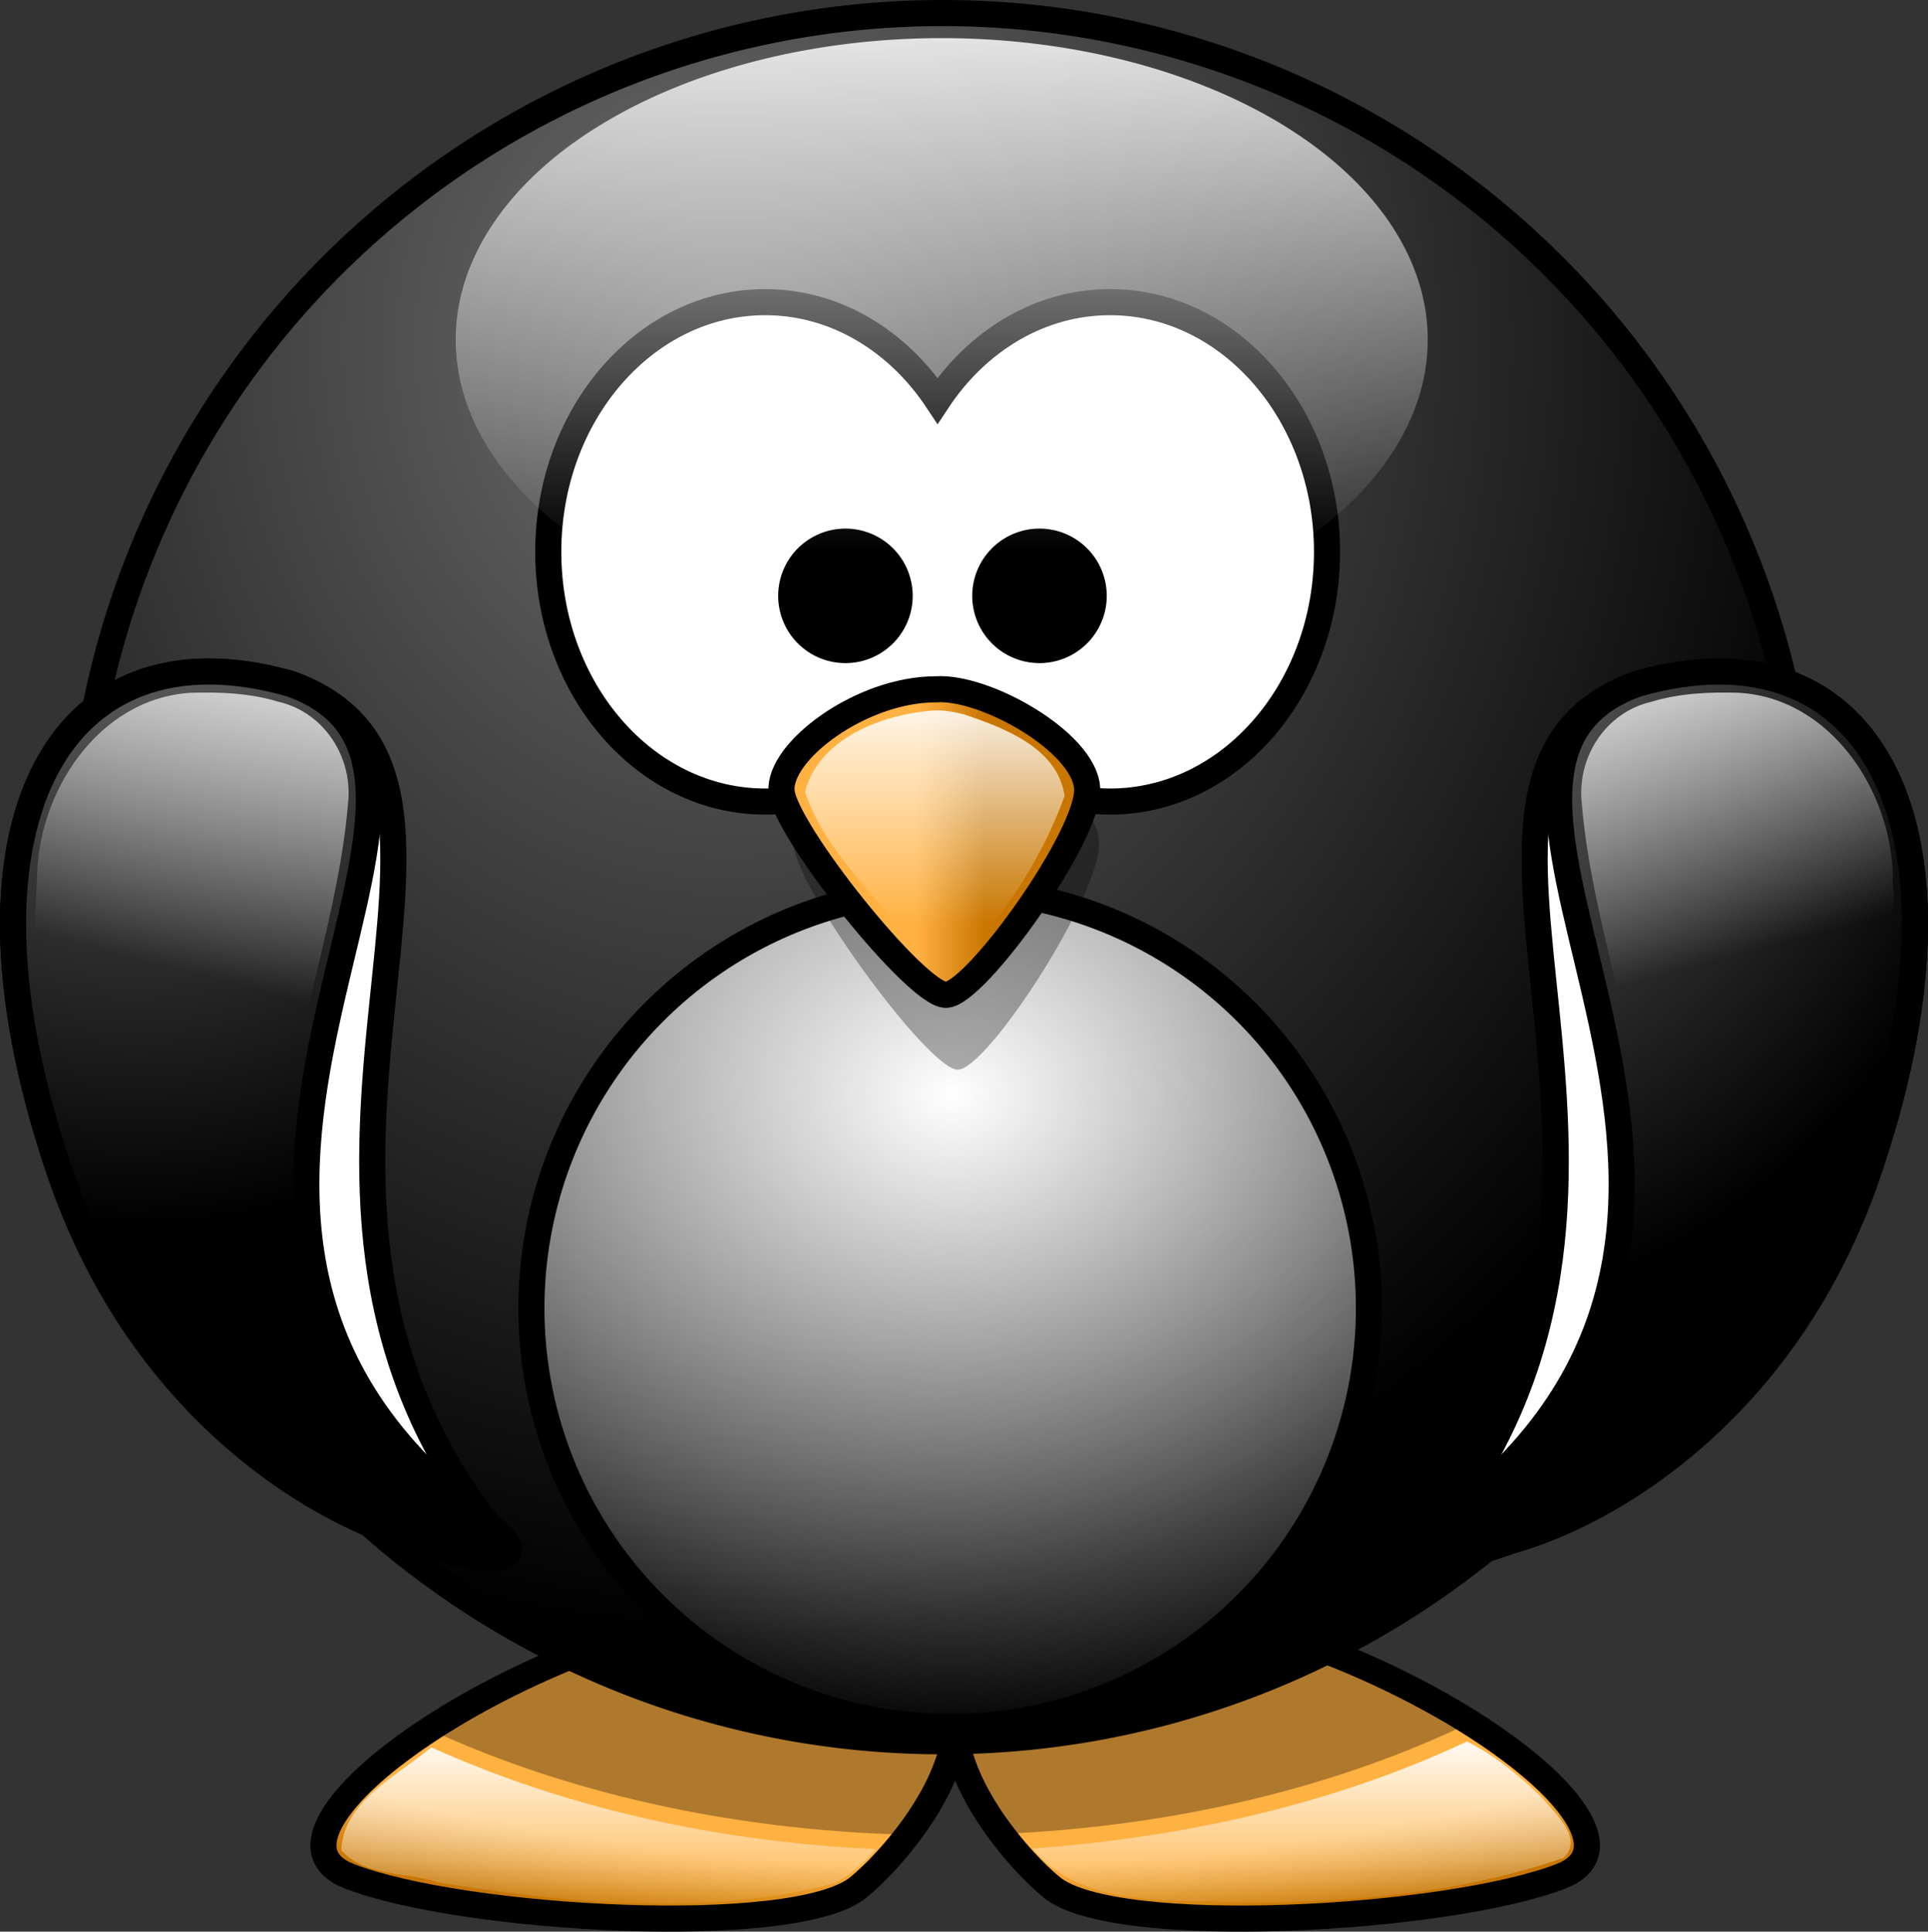<?xml version="1.0" encoding="UTF-8" standalone="no"?>
<!-- Created with Inkscape (http://www.inkscape.org/) -->
<svg
   xmlns:svg="http://www.w3.org/2000/svg"
   xmlns="http://www.w3.org/2000/svg"
   xmlns:xlink="http://www.w3.org/1999/xlink"
   version="1.0"
   width="369.43"
   height="370.102"
   id="svg2">
  <rect width="100%" height="100%" fill="#333333" stroke="none"/>
  <defs
     id="defs4">
    <linearGradient
       id="linearGradient2436">
      <stop
         id="stop2438"
         style="stop-color:#ffffff;stop-opacity:1"
         offset="0" />
      <stop
         id="stop2440"
         style="stop-color:#ffffff;stop-opacity:0"
         offset="1" />
    </linearGradient>
    <linearGradient
       id="linearGradient3233">
      <stop
         id="stop3235"
         style="stop-color:#ffffff;stop-opacity:1"
         offset="0" />
      <stop
         id="stop3237"
         style="stop-color:#ffffff;stop-opacity:0"
         offset="1" />
    </linearGradient>
    <linearGradient
       id="linearGradient4098">
      <stop
         id="stop4100"
         style="stop-color:#ffb142;stop-opacity:1"
         offset="0" />
      <stop
         id="stop4104"
         style="stop-color:#c87600;stop-opacity:1"
         offset="1" />
    </linearGradient>
    <linearGradient
       id="linearGradient3203">
      <stop
         id="stop3205"
         style="stop-color:#ffb142;stop-opacity:1"
         offset="0" />
      <stop
         id="stop4092"
         style="stop-color:#ffb141;stop-opacity:1"
         offset="0.887" />
      <stop
         id="stop3207"
         style="stop-color:#c87600;stop-opacity:1"
         offset="1" />
    </linearGradient>
    <linearGradient
       id="linearGradient3173">
      <stop
         id="stop3175"
         style="stop-color:#707070;stop-opacity:1"
         offset="0" />
      <stop
         id="stop3177"
         style="stop-color:#000000;stop-opacity:1"
         offset="1" />
    </linearGradient>
    <linearGradient
       x1="346.237"
       y1="537.414"
       x2="359.472"
       y2="537.414"
       id="linearGradient3211"
       xlink:href="#linearGradient4098"
       gradientUnits="userSpaceOnUse"
       gradientTransform="translate(0,-2)" />
    <radialGradient
       cx="488.951"
       cy="582.85"
       r="167.564"
       fx="488.951"
       fy="582.85"
       id="radialGradient3475"
       xlink:href="#linearGradient3173"
       gradientUnits="userSpaceOnUse"
       gradientTransform="matrix(0,-1.48,1.325,-3.8490756e-6,-461.826,1155.736)" />
    <radialGradient
       cx="355.122"
       cy="615.604"
       r="59.255"
       fx="355.122"
       fy="615.604"
       id="radialGradient3483"
       xlink:href="#linearGradient3173"
       gradientUnits="userSpaceOnUse"
       gradientTransform="matrix(-2.8421614e-8,-2.282,2.027,0,-1051.336,1276.678)" />
    <radialGradient
       cx="414.682"
       cy="-8.88"
       r="123.545"
       fx="414.682"
       fy="-8.88"
       id="radialGradient4090"
       xlink:href="#linearGradient3203"
       gradientUnits="userSpaceOnUse"
       gradientTransform="matrix(-5.8290882e-6,0.894,-1.948,1.125115e-8,336.391,255.174)" />
    <radialGradient
       cx="347.678"
       cy="652.276"
       r="59.255"
       fx="347.678"
       fy="652.276"
       id="radialGradient4126"
       xlink:href="#linearGradient3173"
       gradientUnits="userSpaceOnUse"
       gradientTransform="matrix(2.8421614e-8,-2.282,-2.027,0,1762.094,1276.678)" />
    <linearGradient
       x1="348.664"
       y1="498.279"
       x2="348.664"
       y2="545.32"
       id="linearGradient3262"
       xlink:href="#linearGradient3233"
       gradientUnits="userSpaceOnUse"
       gradientTransform="translate(0,-2)" />
    <linearGradient
       x1="215.664"
       y1="477.265"
       x2="196.241"
       y2="549.752"
       id="linearGradient3298"
       xlink:href="#linearGradient3233"
       gradientUnits="userSpaceOnUse" />
    <linearGradient
       x1="215.664"
       y1="477.265"
       x2="197.112"
       y2="546.503"
       id="linearGradient3302"
       xlink:href="#linearGradient3233"
       gradientUnits="userSpaceOnUse"
       gradientTransform="matrix(-1,0,0,1,711.107,0)" />
    <linearGradient
       x1="332.664"
       y1="697.361"
       x2="332.664"
       y2="733.47"
       id="linearGradient3325"
       xlink:href="#linearGradient3233"
       gradientUnits="userSpaceOnUse" />
    <linearGradient
       x1="169"
       y1="13.47"
       x2="169"
       y2="131.292"
       id="linearGradient3335"
       xlink:href="#linearGradient3233"
       gradientUnits="userSpaceOnUse" />
    <radialGradient
       cx="327.355"
       cy="536.196"
       r="73.027"
       fx="327.355"
       fy="536.196"
       id="radialGradient2442"
       xlink:href="#linearGradient2436"
       gradientUnits="userSpaceOnUse"
       gradientTransform="matrix(-4.2194592e-6,1.492,-1.882,6.5991583e-7,1357.22,58.531)" />
  </defs>
  <g
     transform="translate(-170.664,-366.202)"
     id="layer1">
    <path
       d="M 318.906,673.344 C 270.823,678.293 215.673,717.202 237.594,725.688 C 259.514,734.173 323.135,737.712 335.156,727.812 C 341.333,722.726 352.385,709.986 353.688,698.031 C 354.992,709.985 366.011,722.726 372.188,727.812 C 384.208,737.712 447.861,734.173 469.781,725.688 C 491.702,717.202 436.552,678.293 388.469,673.344 C 363.709,675.73 354.803,684.05 353.688,693.594 C 352.572,684.05 343.666,675.73 318.906,673.344 z"
       id="path3806"
       style="fill:url(#radialGradient4090);fill-opacity:1;fill-rule:evenodd;stroke:#000000;stroke-width:5;stroke-linecap:butt;stroke-linejoin:miter;stroke-miterlimit:4;stroke-dasharray:none;stroke-opacity:1" />
    <path
       d="M 148.25,307.156 C 124.65,309.586 99.369,320.196 82.312,331.375 C 108.145,343.322 139.73,350.684 173.969,351.531 C 178.356,345.759 182.286,338.681 183.031,331.844 C 183.77,338.617 187.608,345.632 191.938,351.375 C 225.614,349.949 256.544,342.229 281.719,330.062 C 264.723,319.371 240.496,309.491 217.812,307.156 C 193.053,309.543 184.147,317.862 183.031,327.406 C 181.916,317.862 173.01,309.543 148.25,307.156 z"
       transform="translate(170.664,366.202)"
       id="path3194"
       style="fill:#000000;fill-opacity:0.314;fill-rule:evenodd;stroke:none;stroke-width:5;stroke-linecap:butt;stroke-linejoin:miter;stroke-miterlimit:4;stroke-dasharray:none;stroke-opacity:1" />
    <path
       d="M 516.837,534.266 A 165.564,165.564 0 1 1 185.709,534.266 A 165.564,165.564 0 1 1 516.837,534.266 z"
       id="path2385"
       style="opacity:1;fill:url(#radialGradient3475);fill-opacity:1;fill-rule:nonzero;stroke:#000000;stroke-width:5;stroke-linecap:round;stroke-linejoin:miter;stroke-miterlimit:4;stroke-dasharray:none;stroke-opacity:1" />
    <path
       d="M 317.281,424.094 C 294.347,424.094 275.719,445.528 275.719,471.938 C 275.719,498.347 294.347,519.781 317.281,519.781 C 330.759,519.781 342.72,512.371 350.312,500.906 C 357.905,512.379 369.891,519.781 383.375,519.781 C 406.31,519.781 424.937,498.347 424.938,471.938 C 424.938,445.528 406.31,424.094 383.375,424.094 C 369.893,424.094 357.905,431.498 350.312,442.969 C 342.72,431.507 330.758,424.094 317.281,424.094 z"
       id="path2387"
       style="opacity:1;fill:#ffffff;fill-opacity:1;fill-rule:nonzero;stroke:#000000;stroke-width:5;stroke-linecap:round;stroke-linejoin:miter;stroke-miterlimit:4;stroke-dasharray:none;stroke-opacity:1" />
    <path
       d="M 418.632,583.054 A 70.821,70.821 0 1 1 276.989,583.054 A 70.821,70.821 0 1 1 418.632,583.054 z"
       transform="matrix(1.133,0,0,1.133,-41.339,-43.746)"
       id="path3167"
       style="opacity:1;fill:url(#radialGradient2442);fill-opacity:1;fill-rule:nonzero;stroke:#000000;stroke-width:4.412;stroke-linecap:round;stroke-linejoin:miter;stroke-miterlimit:4;stroke-dasharray:none;stroke-opacity:1" />
    <path
       d="M 352.299,506.613 C 337.82,506.613 322.082,519.8 322.712,528.128 C 323.341,536.456 348.522,571.156 354.188,571.156 C 359.854,571.156 381.887,537.15 381.257,527.434 C 380.628,517.718 361.742,505.919 352.299,506.613 z"
       id="path3393"
       style="fill:#000000;fill-opacity:0.314;fill-rule:evenodd;stroke:none;stroke-width:5;stroke-linecap:butt;stroke-linejoin:miter;stroke-miterlimit:4;stroke-dasharray:none;stroke-opacity:1" />
    <path
       d="M 350.014,498.272 C 335.535,498.272 319.797,510.233 320.426,517.787 C 321.056,525.341 346.237,556.817 351.903,556.817 C 357.568,556.817 379.601,525.971 378.972,517.157 C 378.342,508.344 359.457,497.642 350.014,498.272 z"
       id="path2391"
       style="fill:url(#linearGradient3211);fill-opacity:1;fill-rule:evenodd;stroke:#000000;stroke-width:5;stroke-linecap:butt;stroke-linejoin:miter;stroke-miterlimit:4;stroke-dasharray:none;stroke-opacity:1" />
    <path
       d="M 340.571,487.367 A 10.387,10.387 0 1 1 319.797,487.367 A 10.387,10.387 0 1 1 340.571,487.367 z"
       transform="translate(2.477,-7)"
       id="path3163"
       style="opacity:1;fill:#000000;fill-opacity:1;fill-rule:nonzero;stroke:#000000;stroke-width:5;stroke-linecap:round;stroke-linejoin:miter;stroke-miterlimit:4;stroke-dasharray:none;stroke-opacity:1" />
    <path
       d="M 340.571,487.367 A 10.387,10.387 0 1 1 319.797,487.367 A 10.387,10.387 0 1 1 340.571,487.367 z"
       transform="translate(39.66,-7)"
       id="path3165"
       style="opacity:1;fill:#000000;fill-opacity:1;fill-rule:nonzero;stroke:#000000;stroke-width:5;stroke-linecap:round;stroke-linejoin:miter;stroke-miterlimit:4;stroke-dasharray:none;stroke-opacity:1" />
    <path
       d="M 226.401,497.247 C 274.512,514.547 212.237,591.389 264.22,658.439 C 273.828,670.832 206.352,660.529 182.497,591.854 C 159.299,525.068 181.365,484.314 226.401,497.247 z"
       id="path3169"
       style="fill:#ffffff;fill-opacity:1;fill-rule:evenodd;stroke:#000000;stroke-width:5;stroke-linecap:butt;stroke-linejoin:miter;stroke-miterlimit:4;stroke-dasharray:none;stroke-opacity:1" />
    <path
       d="M 226.401,497.247 C 274.512,514.547 183.812,599.37 264.22,658.439 C 286.846,675.06 206.352,660.529 182.497,591.854 C 159.299,525.068 181.365,484.314 226.401,497.247 z"
       id="path3793"
       style="fill:url(#radialGradient3483);fill-opacity:1;fill-rule:evenodd;stroke:#000000;stroke-width:5;stroke-linecap:butt;stroke-linejoin:miter;stroke-miterlimit:4;stroke-dasharray:none;stroke-opacity:1" />
    <path
       d="M 484.358,497.247 C 436.247,514.547 498.521,591.389 446.539,658.439 C 436.93,670.832 504.407,660.529 528.262,591.854 C 551.46,525.068 529.394,484.314 484.358,497.247 z"
       id="path3800"
       style="fill:#ffffff;fill-opacity:1;fill-rule:evenodd;stroke:#000000;stroke-width:5;stroke-linecap:butt;stroke-linejoin:miter;stroke-miterlimit:4;stroke-dasharray:none;stroke-opacity:1" />
    <path
       d="M 484.358,497.247 C 436.247,514.547 526.946,599.37 446.539,658.439 C 423.912,675.06 504.407,660.529 528.262,591.854 C 551.46,525.068 529.394,484.314 484.358,497.247 z"
       id="path3802"
       style="fill:url(#radialGradient4126);fill-opacity:1;fill-rule:evenodd;stroke:#000000;stroke-width:5;stroke-linecap:butt;stroke-linejoin:miter;stroke-miterlimit:4;stroke-dasharray:none;stroke-opacity:1" />
    <path
       d="M 349.281,502.344 C 339.584,503.144 327.558,507.679 324.906,517.938 C 328.722,529.247 338.116,537.331 345.062,546.625 C 347.454,549.22 351.793,554.308 354.781,549.812 C 363.603,541.196 370.449,530.256 374.656,518.719 C 373.359,509.498 363.09,505.686 355.375,503.062 C 353.373,502.576 351.375,502.207 349.281,502.344 z"
       id="path3244"
       style="fill:url(#linearGradient3262);fill-opacity:1;fill-rule:evenodd;stroke:none;stroke-width:5;stroke-linecap:butt;stroke-linejoin:miter;stroke-miterlimit:4;stroke-dasharray:none;stroke-opacity:1" />
    <path
       d="M 207.281,498.938 C 189.404,499.964 177.605,518.289 177.75,535.094 C 175.408,564.45 184.586,594.189 200.969,618.406 C 215.098,637.82 235.433,653.113 258.719,659.531 C 239.071,644.598 225.541,621.207 225.349,596.157 C 224.087,570.164 235.184,545.78 237.344,520.25 C 238.38,511.373 232.806,502.671 224,500.656 C 218.592,499.009 212.932,498.769 207.281,498.938 z"
       id="path3278"
       style="fill:url(#linearGradient3298);fill-opacity:1;fill-rule:evenodd;stroke:none;stroke-width:5;stroke-linecap:butt;stroke-linejoin:miter;stroke-miterlimit:4;stroke-dasharray:none;stroke-opacity:1" />
    <path
       d="M 503.826,498.938 C 521.703,499.964 533.502,518.289 533.357,535.094 C 535.699,564.45 526.521,594.189 510.138,618.406 C 496.009,637.82 475.674,653.113 452.388,659.531 C 472.036,644.598 485.565,621.207 485.758,596.157 C 487.02,570.164 475.923,545.78 473.763,520.25 C 472.727,511.373 478.301,502.671 487.107,500.656 C 492.515,499.009 498.175,498.769 503.826,498.938 z"
       id="path3300"
       style="fill:url(#linearGradient3302);fill-opacity:1;fill-rule:evenodd;stroke:none;stroke-width:5;stroke-linecap:butt;stroke-linejoin:miter;stroke-miterlimit:4;stroke-dasharray:none;stroke-opacity:1" />
    <path
       d="M 451.75,699.875 C 425.707,712.102 396.978,718.311 368.469,720.375 C 378.485,732.336 395.567,729.873 409.562,730.781 C 430.007,730.75 451.006,728.812 470.25,722.188 C 474.175,718.488 468.705,713.809 466.375,710.875 C 462.172,706.688 456.905,702.379 451.75,699.875 z M 252.156,701.906 C 245.899,706.904 236.458,711.657 236.062,720.688 C 240.605,725.909 248.484,724.763 254.546,726.869 C 279.464,730.914 305.85,733.515 330.531,727.062 C 333.615,725.504 336.281,723.038 338.531,720.5 C 309.26,719.162 280.039,713.019 253.312,701 L 252.525,701.617 L 252.156,701.906 z"
       id="path3306"
       style="fill:url(#linearGradient3325);fill-opacity:1;fill-rule:evenodd;stroke:none;stroke-width:5;stroke-linecap:butt;stroke-linejoin:miter;stroke-miterlimit:4;stroke-dasharray:none;stroke-opacity:1" />
    <path
       d="M 268,90.102 A 93.5,58 0 1 1 81,90.102 A 93.5,58 0 1 1 268,90.102 z"
       transform="matrix(0.996,0,0,0.996,177.308,341.534)"
       id="path3327"
       style="opacity:1;fill:url(#linearGradient3335);fill-opacity:1;fill-rule:nonzero;stroke:none;stroke-width:4;stroke-linecap:round;stroke-linejoin:round;stroke-miterlimit:4;stroke-dasharray:none;stroke-opacity:1" />
  </g>
</svg>
